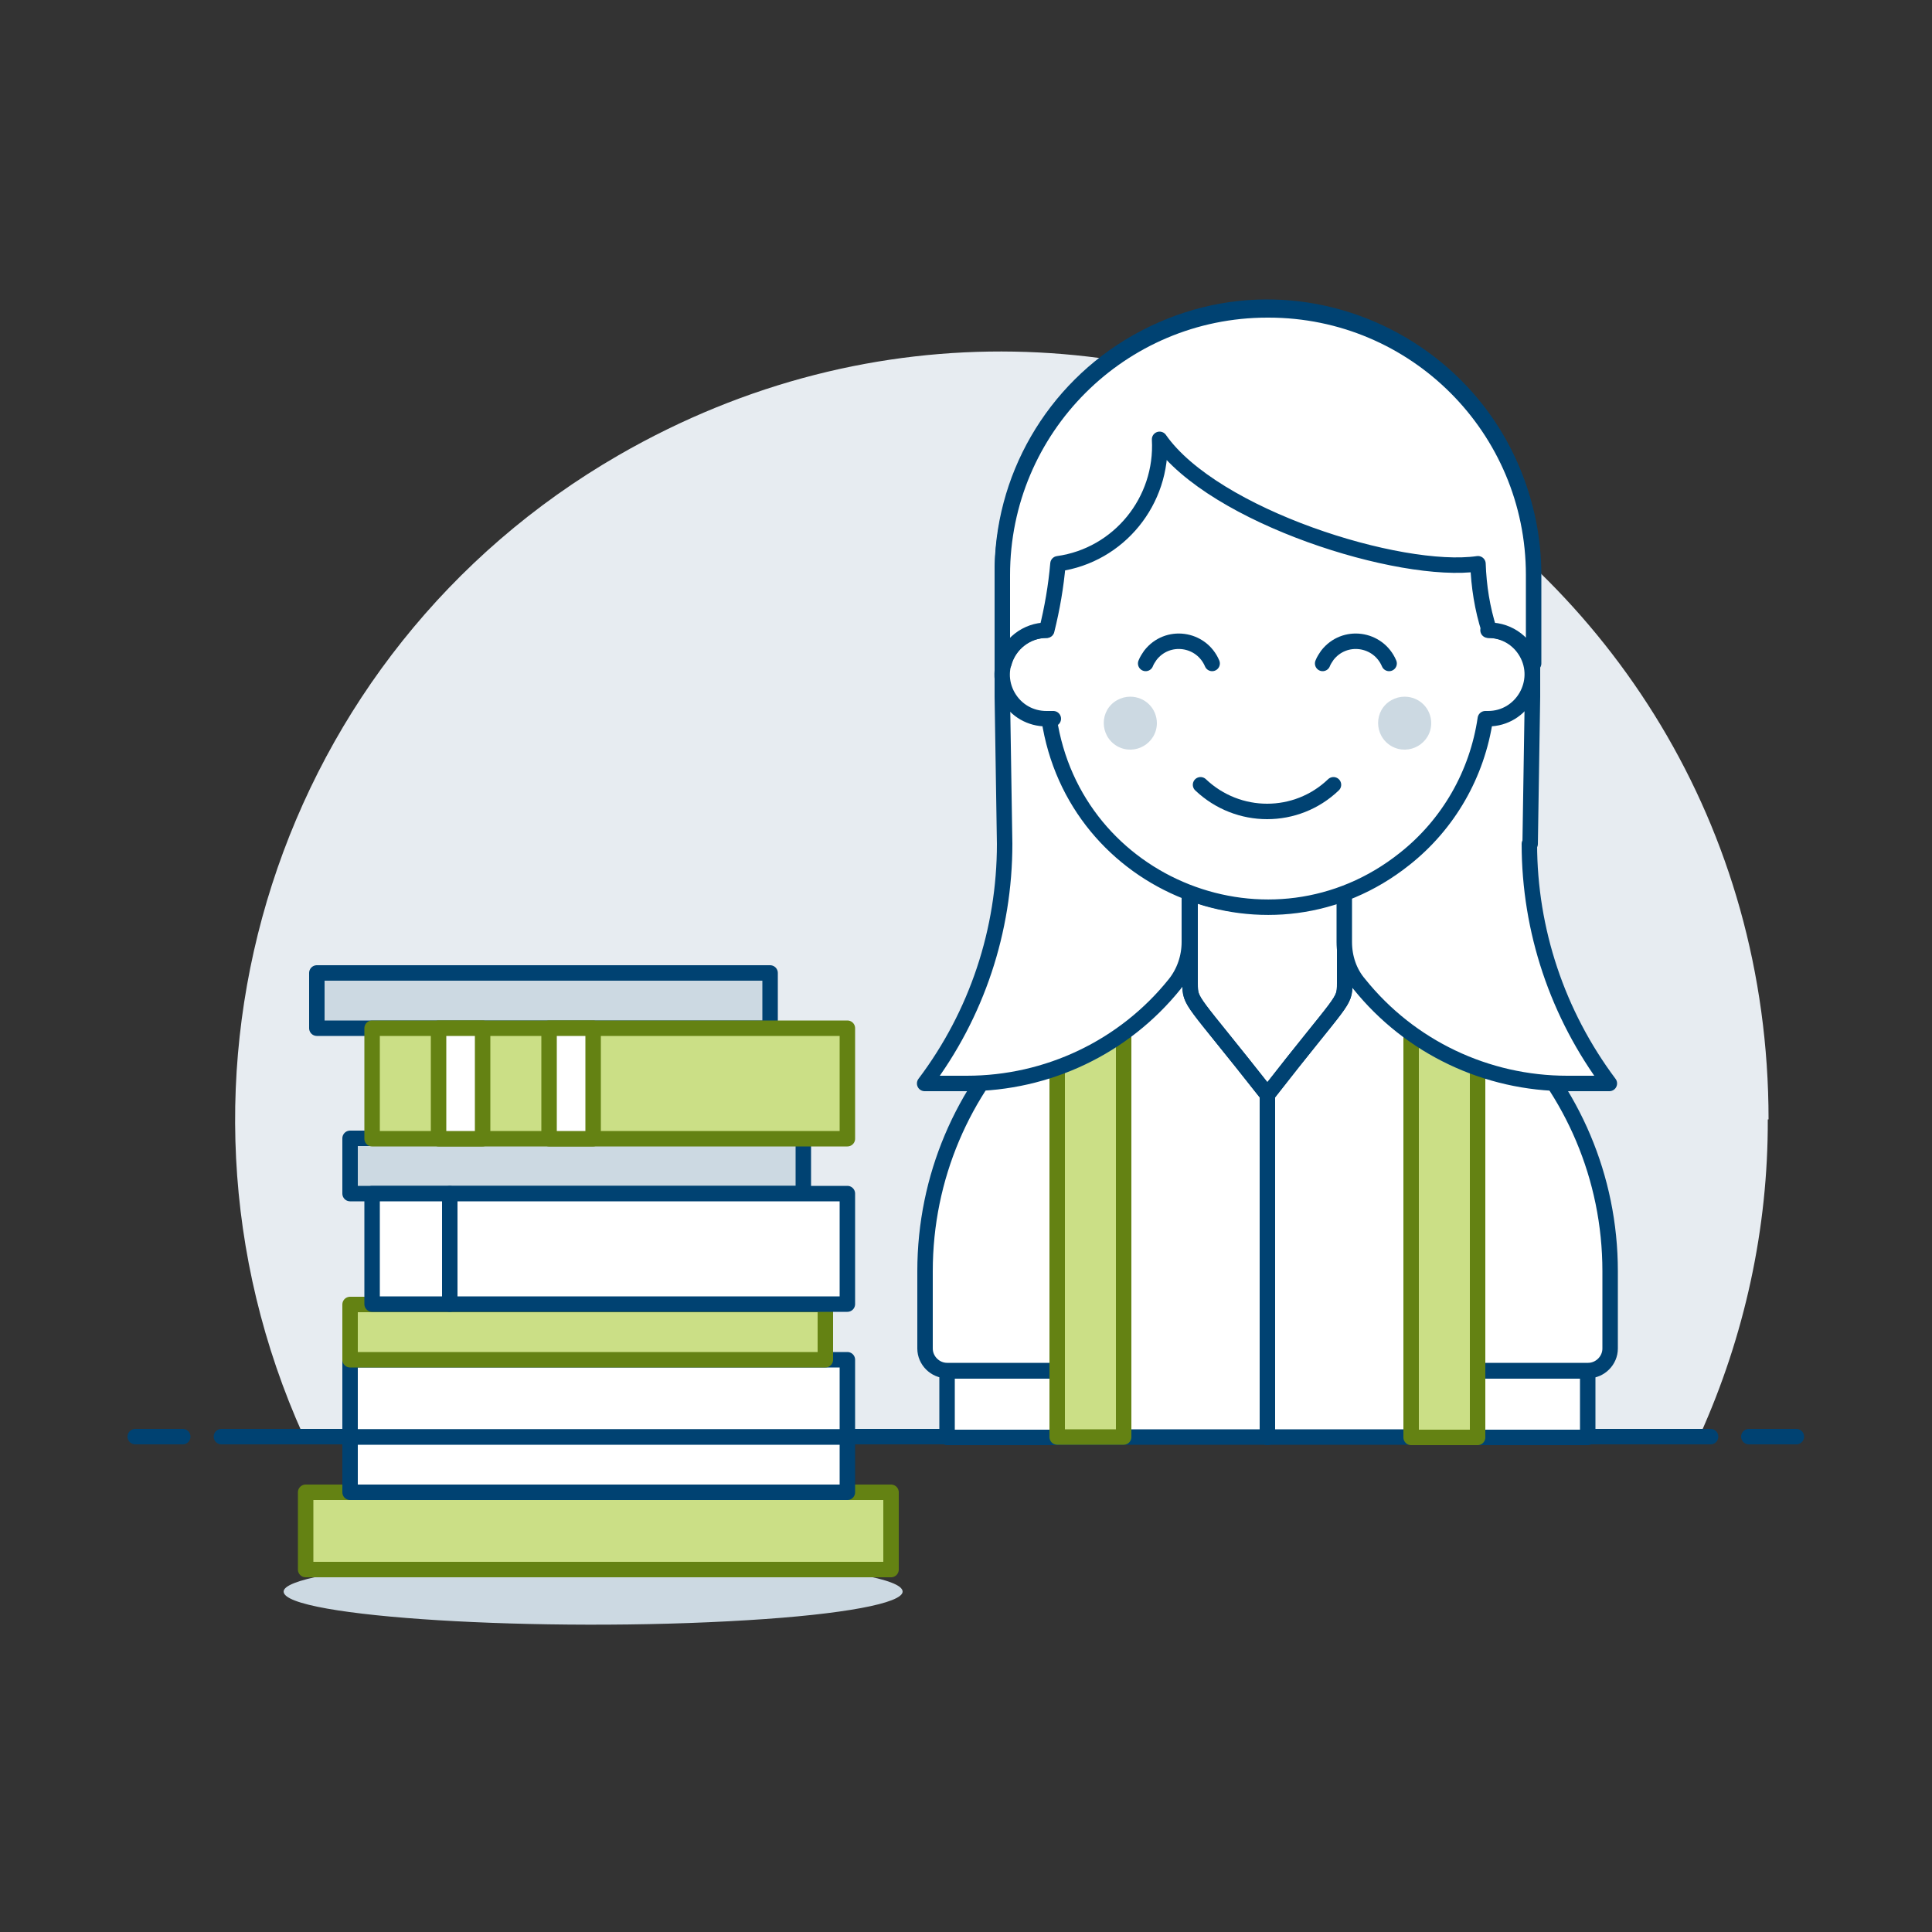 <?xml version="1.0" encoding="UTF-8"?>
<svg xmlns="http://www.w3.org/2000/svg" id="Student-3-5--Streamline-Ux.svg" viewBox="0 0 500 500">
  <rect x="0" y="0" width="500" height="500" fill="#333333" stroke="none"/>
  <defs>
    <style>
      .cls-1, .cls-2, .cls-3, .cls-4, .cls-5, .cls-6 {
        stroke-linecap: round;
        stroke-linejoin: round;
        stroke-width: 4px;
      }

      .cls-1, .cls-7 {
        fill: #cbdf86;
      }

      .cls-1, .cls-5, .cls-6 {
        stroke: #648213;
      }

      .cls-2, .cls-3, .cls-4 {
        stroke: #004272;
      }

      .cls-2, .cls-6 {
        fill: none;
      }

      .cls-7, .cls-8, .cls-9, .cls-10 {
        stroke-width: 0px;
      }

      .cls-8, .cls-3 {
        fill: #ccd9e2;
      }

      .cls-9 {
        fill: #e7ecf1;
      }

      .cls-4, .cls-5, .cls-10 {
        fill: #fff;
      }
    </style>
  </defs>
  <path class="cls-9" d="M457.7,289.7c0-152.7-165.3-248.2-297.6-171.9-88.4,51-123.6,160.7-81.6,253.7h361.4c11.6-25.7,17.7-53.6,17.6-81.8h.2Z"></path>
  <path class="cls-2" d="M57.3,371.8h385.4"></path>
  <path class="cls-2" d="M35,371.8h12.3"></path>
  <path class="cls-2" d="M452.6,371.8h12.3"></path>
  <path class="cls-8" d="M73.4,411.9c0,6.6,66.7,10.7,120.1,7.4,24.8-1.5,40.1-4.4,40.1-7.4,0-6.6-66.7-10.7-120.1-7.4-24.8,1.5-40.1,4.4-40.1,7.4Z"></path>
  <path class="cls-7" d="M79.1,386.2h151.5v20H79.1v-20Z"></path>
  <path class="cls-6" d="M79.1,386.2h151.5v20H79.1v-20Z"></path>
  <path class="cls-10" d="M90.6,351.9h128.7v20H90.6v-20Z"></path>
  <path class="cls-2" d="M90.6,351.9h128.7v20H90.6v-20Z"></path>
  <path class="cls-4" d="M90.6,371.9h128.7v14.3H90.6v-14.3Z"></path>
  <path class="cls-1" d="M90.6,337.6h123v14.3h-123s0-14.3,0-14.3Z"></path>
  <path class="cls-3" d="M90.6,294.6h117.3v14.3h-117.3s0-14.3,0-14.3Z"></path>
  <path class="cls-3" d="M82,251.8h117.3v14.3h-117.3v-14.3Z"></path>
  <path class="cls-10" d="M96.3,308.9h123v28.6h-123v-28.6Z"></path>
  <path class="cls-2" d="M96.3,308.9h123v28.6h-123v-28.6Z"></path>
  <path class="cls-2" d="M116.4,308.9v28.6"></path>
  <path class="cls-7" d="M96.3,266.1h123v28.6h-123v-28.6Z"></path>
  <path class="cls-6" d="M96.3,266.1h123v28.6h-123v-28.6Z"></path>
  <path class="cls-5" d="M113.5,266.1h11.4v28.6h-11.4v-28.6Z"></path>
  <path class="cls-5" d="M142.1,266.1h11.4v28.6h-11.4v-28.6Z"></path>
  <path class="cls-10" d="M328,240.3c-48.9,0-88.6,39.7-88.6,88.7v20c0,3.1,2.6,5.7,5.7,5.7h28.6v17.2h108.7v-17.2h28.6c3.1,0,5.7-2.6,5.7-5.7v-20c0-48.9-39.7-88.7-88.6-88.7h-.1Z"></path>
  <path class="cls-2" d="M328,240.3c-48.9,0-88.6,39.7-88.6,88.7v20c0,3.1,2.6,5.7,5.7,5.7h28.6v17.2h108.7v-17.2h28.6c3.1,0,5.7-2.6,5.7-5.7v-20c0-48.9-39.7-88.7-88.6-88.7h-.1Z"></path>
  <path class="cls-4" d="M328,283.3c-19.8-25.2-20-23.6-20-28.8v-31.3h40v31.3c0,5.2-.3,3.5-20,28.8h0Z"></path>
  <path class="cls-2" d="M328,283.3c-19.8-25.2-20-23.6-20-28.8v-31.3h40v31.3c0,5.2-.3,3.5-20,28.8h0Z"></path>
  <path class="cls-2" d="M328,283.3v88.7"></path>
  <path class="cls-4" d="M245.1,354.8h28.6v17.2h-28.6v-17.2Z"></path>
  <path class="cls-4" d="M382.3,354.8h28.6v17.2h-28.6v-17.2Z"></path>
  <path class="cls-7" d="M273.6,258.9v113h17.2v-123.5c-6.1,2.9-11.9,6.4-17.2,10.5Z"></path>
  <path class="cls-7" d="M365.2,248.5v123.5h17.2v-113c-5.3-4.1-11.1-7.6-17.2-10.5Z"></path>
  <path class="cls-6" d="M273.6,258.9v113h17.2v-123.5c-6.1,2.9-11.9,6.4-17.2,10.5Z"></path>
  <path class="cls-6" d="M365.2,248.5v123.5h17.2v-113c-5.3-4.1-11.1-7.6-17.2-10.5Z"></path>
  <path class="cls-4" d="M396,218.4l.6-38.1h0v-31.5c.4-52.9-56.4-86.3-102.4-60.3-21.7,12.3-35.1,35.4-34.8,60.3v31.5h0l.6,38.1c0,22.4-7.2,44.1-20.7,62h10.9c20.9,0,40.7-9.4,53.8-25.7,2.5-3.1,3.8-7,3.8-10.9v-12.8h0c12.9,4.8,27.2,4.8,40.1,0h0v12.8c0,4,1.3,7.9,3.9,10.9,13.1,16.3,32.9,25.7,53.8,25.7h10.9c-13.4-17.9-20.7-39.6-20.7-62h.2Z"></path>
  <path class="cls-4" d="M385.2,163.1v-14.3c.4-44-47-72-85.3-50.4-18.2,10.2-29.3,29.5-29.1,50.4v14.3c-8.8,0-14.3,9.6-9.9,17.2,2.1,3.6,5.8,5.7,9.9,5.7s.4,0,.7,0c6.5,43.5,57.6,63.7,92,36.3,11.4-9,18.8-22,20.9-36.3h.7c8.8,0,14.3-9.6,9.9-17.2-2.1-3.6-5.8-5.7-9.9-5.7h.1Z"></path>
  <path class="cls-10" d="M328,80.2c-37.9,0-68.6,30.7-68.6,68.6v22.9h.4c1.3-5,5.9-8.6,11.1-8.6,1.4-5.6,2.4-11.4,2.9-17.2,15.8-2.2,27.2-16.3,26.3-32.2,14,20,62.3,35.1,82.4,32.2.2,5.8,1.1,11.6,2.9,17.2,5.2,0,9.8,3.5,11.1,8.6h.4v-22.9c0-37.9-30.7-68.6-68.6-68.6h-.3Z"></path>
  <path class="cls-2" d="M328,80.2c-37.9,0-68.6,30.7-68.6,68.6v22.9h.4c1.3-5,5.9-8.6,11.1-8.6,1.4-5.6,2.4-11.4,2.9-17.2,15.8-2.2,27.2-16.3,26.3-32.2,14,20,62.3,35.1,82.4,32.2.2,5.8,1.1,11.6,2.9,17.2,5.2,0,9.8,3.5,11.1,8.6h.4v-22.9c0-37.9-30.7-68.6-68.6-68.6h-.3Z"></path>
  <path class="cls-8" d="M299.4,187.1c0,5.3-5.7,8.6-10.3,6-4.6-2.7-4.6-9.3,0-11.9,1.1-.6,2.2-.9,3.4-.9,3.8,0,6.9,3,6.9,6.9h0v-.1Z"></path>
  <path class="cls-8" d="M370.4,187.1c0,5.3-5.7,8.6-10.3,6-4.6-2.7-4.6-9.3,0-11.9,1.1-.6,2.2-.9,3.4-.9,3.8,0,6.9,3,6.9,6.9h0v-.1Z"></path>
  <path class="cls-2" d="M310.7,203.1c9.7,9.2,24.8,9.2,34.4,0"></path>
  <path class="cls-2" d="M359.5,171.7c-2.8-6.6-11.6-7.8-16-2.1-.4.6-.9,1.3-1.2,2.1"></path>
  <path class="cls-2" d="M313.7,171.7c-2.8-6.6-11.6-7.8-16-2.1-.4.6-.9,1.3-1.2,2.1"></path>
</svg>
